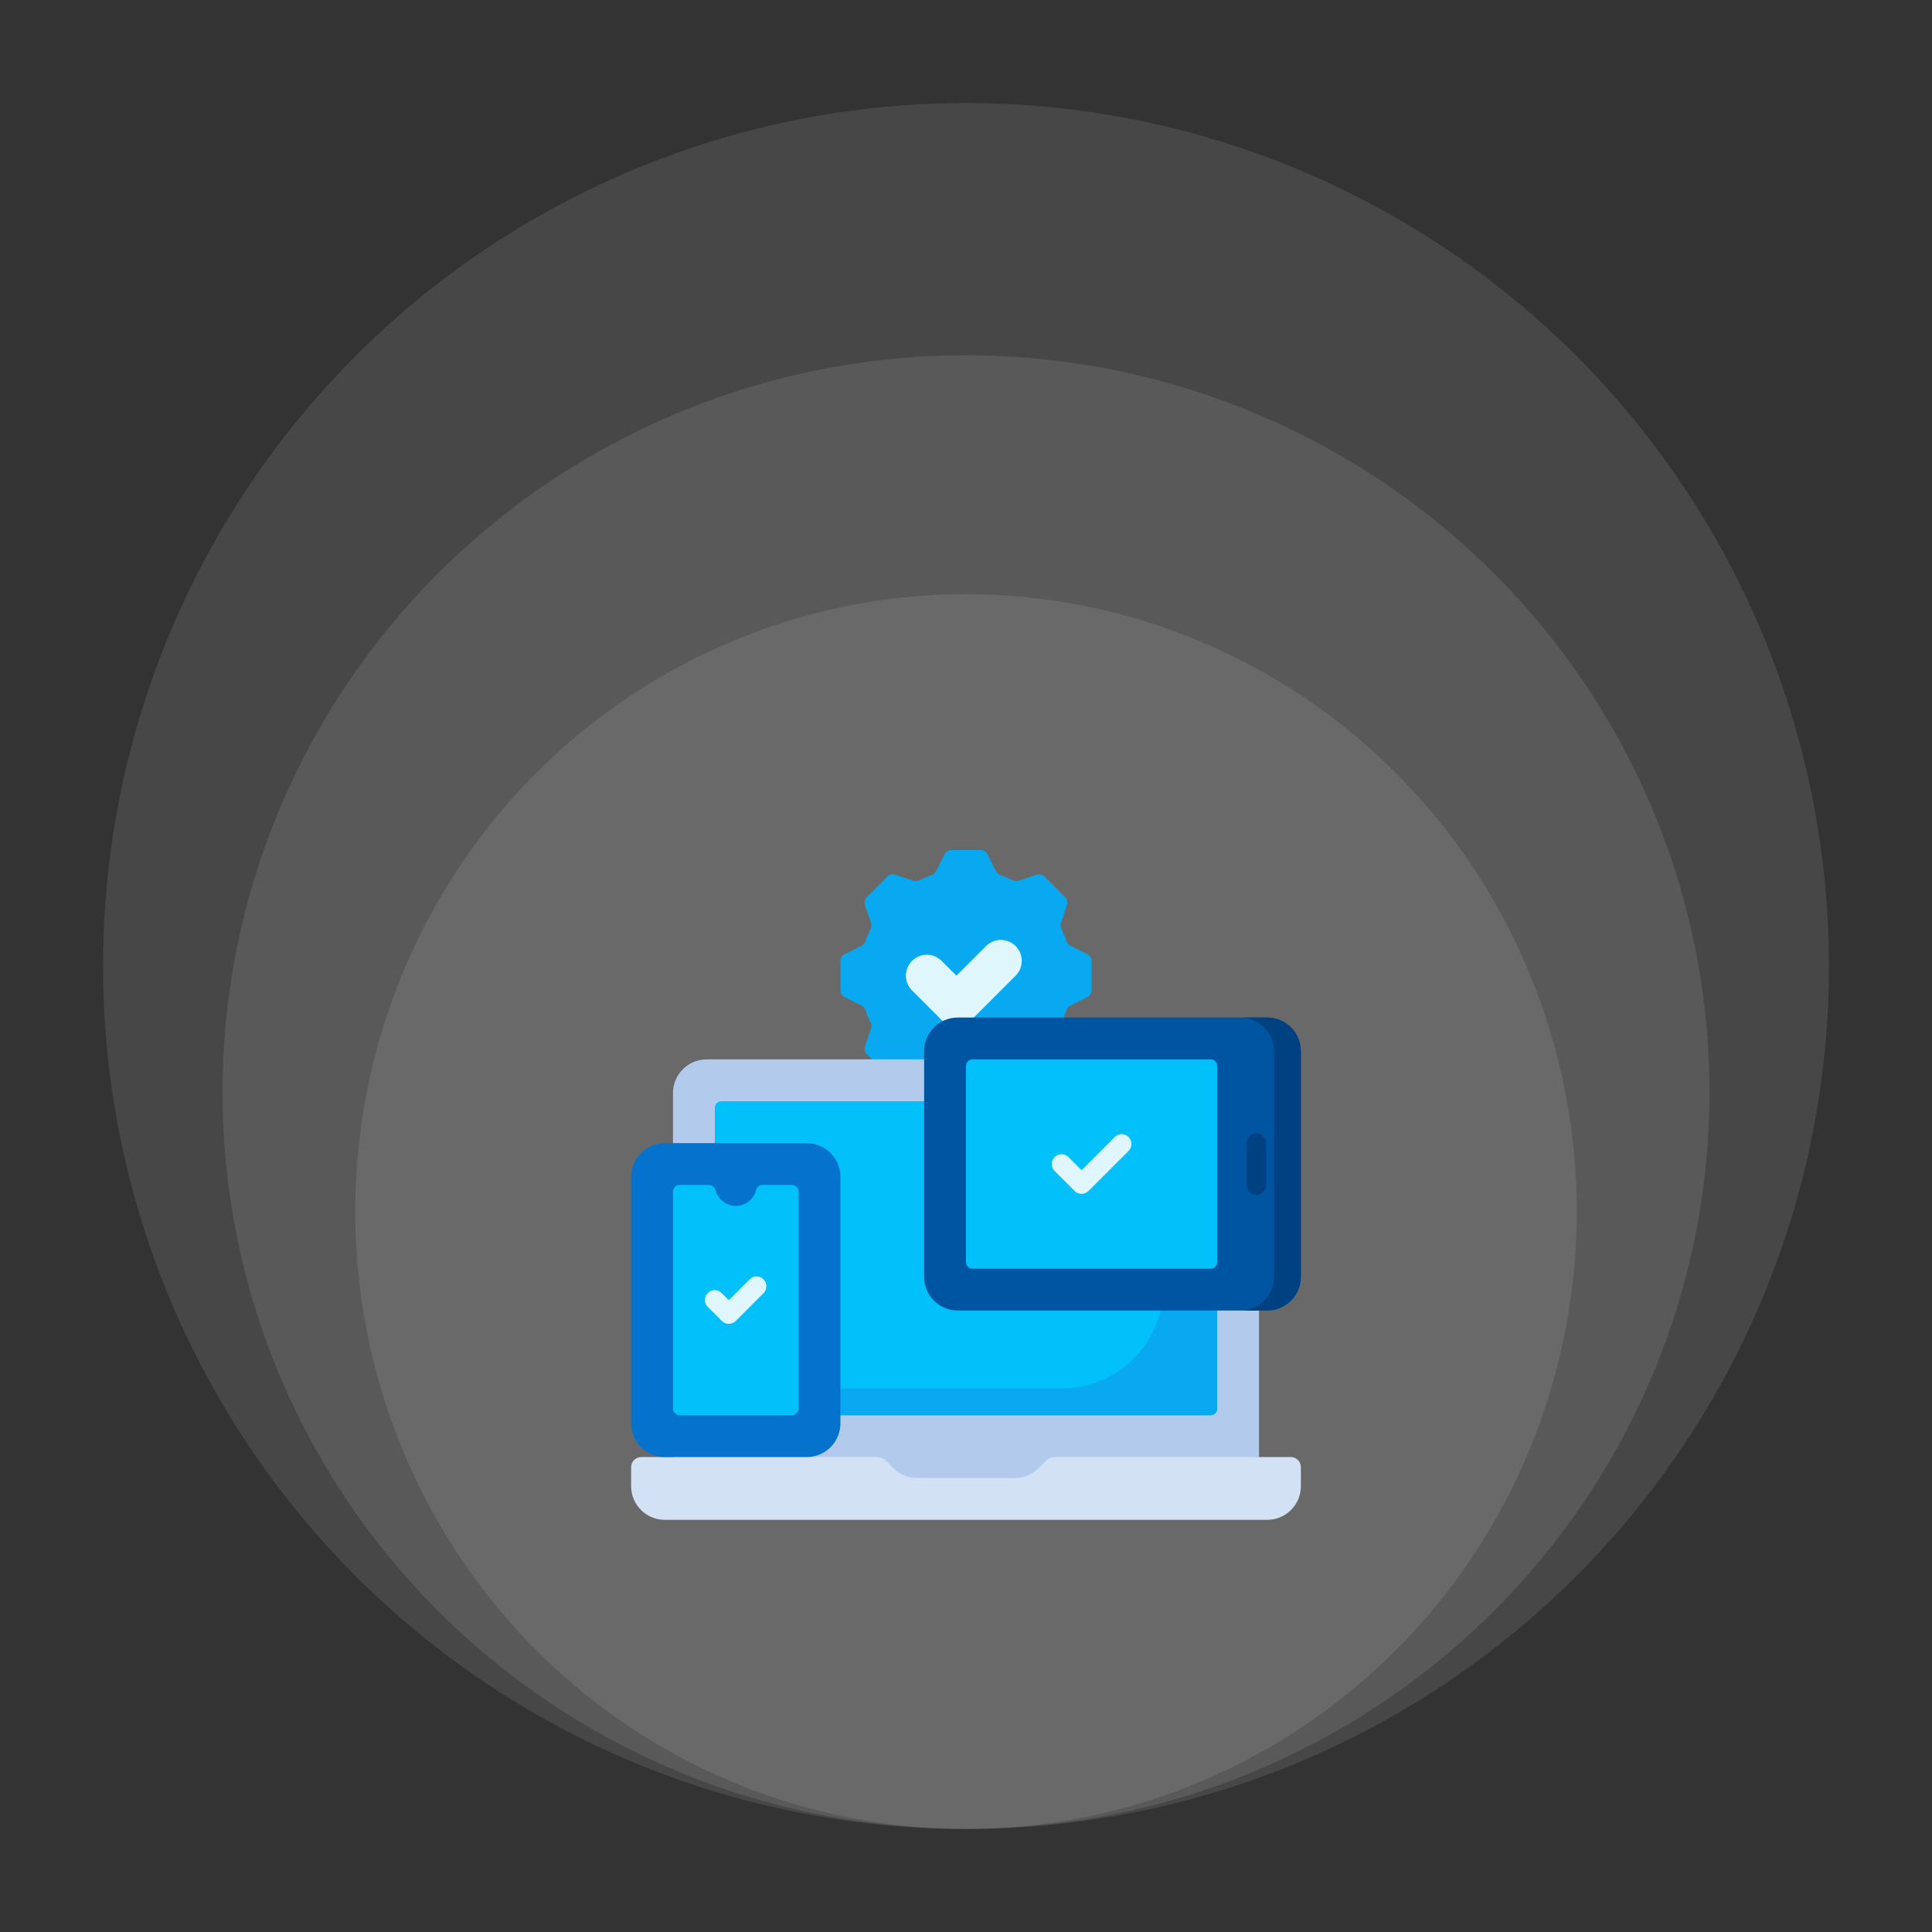 <svg xmlns="http://www.w3.org/2000/svg" width="150" height="150" viewBox="0 0 150 150" fill="none"><rect x="0" y="0" width="150" height="150" fill="#333333" stroke="none"/><ellipse cx="75.002" cy="94.067" rx="47.416" ry="47.931" fill="white" fill-opacity="0.1"></ellipse><ellipse cx="75.001" cy="84.794" rx="57.723" ry="57.208" fill="white" fill-opacity="0.1"></ellipse><ellipse cx="75" cy="75" rx="67" ry="67" fill="white" fill-opacity="0.1"></ellipse><g clip-path="url(#clip0_161_1273)"><path d="M84.75 76.886V74.614C84.75 74.504 84.72 74.397 84.662 74.304C84.605 74.211 84.522 74.136 84.425 74.087L83.106 73.428C82.968 73.359 82.863 73.24 82.813 73.094C82.698 72.756 82.561 72.425 82.403 72.104C82.335 71.966 82.325 71.807 82.373 71.661L82.84 70.261C82.875 70.158 82.88 70.046 82.855 69.94C82.829 69.834 82.775 69.736 82.698 69.659L81.091 68.052C81.014 67.975 80.916 67.921 80.81 67.895C80.704 67.87 80.592 67.875 80.489 67.91L79.089 68.376C78.943 68.425 78.784 68.415 78.646 68.347C78.325 68.189 77.994 68.052 77.656 67.937C77.51 67.887 77.391 67.782 77.322 67.644L76.663 66.325C76.614 66.228 76.539 66.145 76.446 66.088C76.353 66.03 76.246 66 76.136 66H73.864C73.754 66 73.647 66.03 73.554 66.088C73.461 66.145 73.386 66.228 73.337 66.325L72.678 67.644C72.609 67.782 72.49 67.887 72.344 67.937C72.006 68.052 71.675 68.189 71.354 68.347C71.216 68.415 71.057 68.425 70.911 68.377L69.511 67.91C69.408 67.875 69.296 67.87 69.19 67.895C69.084 67.921 68.986 67.975 68.909 68.052L67.302 69.659C67.225 69.736 67.171 69.834 67.145 69.94C67.12 70.046 67.125 70.158 67.16 70.261L67.626 71.661C67.675 71.807 67.665 71.966 67.597 72.104C67.439 72.425 67.302 72.756 67.187 73.094C67.137 73.24 67.032 73.359 66.894 73.428L65.575 74.087C65.478 74.136 65.395 74.211 65.338 74.304C65.28 74.397 65.25 74.504 65.25 74.614V76.886C65.25 76.996 65.28 77.103 65.338 77.196C65.395 77.289 65.478 77.364 65.575 77.413L66.894 78.072C67.032 78.141 67.137 78.26 67.187 78.406C67.302 78.744 67.439 79.075 67.597 79.396C67.665 79.534 67.675 79.693 67.627 79.839L67.16 81.239C67.125 81.342 67.12 81.454 67.145 81.56C67.171 81.666 67.225 81.764 67.302 81.841L68.909 83.448C68.986 83.525 69.084 83.579 69.19 83.605C69.296 83.63 69.408 83.625 69.511 83.59L70.911 83.123C71.057 83.075 71.216 83.085 71.354 83.153C71.675 83.311 72.006 83.448 72.344 83.563C72.49 83.613 72.609 83.718 72.678 83.856L73.337 85.175C73.386 85.272 73.461 85.355 73.554 85.412C73.647 85.47 73.754 85.5 73.864 85.5H76.136C76.246 85.5 76.353 85.47 76.446 85.412C76.539 85.355 76.614 85.272 76.663 85.175L77.322 83.856C77.391 83.718 77.51 83.613 77.656 83.563C77.995 83.448 78.325 83.311 78.646 83.153C78.784 83.085 78.944 83.075 79.089 83.123L80.489 83.59C80.592 83.625 80.704 83.63 80.81 83.605C80.916 83.579 81.014 83.525 81.091 83.448L82.698 81.841C82.775 81.764 82.829 81.666 82.855 81.56C82.88 81.454 82.875 81.342 82.84 81.239L82.374 79.839C82.325 79.693 82.335 79.534 82.403 79.396C82.561 79.075 82.698 78.744 82.813 78.406C82.863 78.26 82.968 78.141 83.106 78.072L84.425 77.413C84.522 77.364 84.605 77.289 84.662 77.196C84.72 77.103 84.75 76.996 84.75 76.886Z" fill="#08A9F1"></path><path d="M78.853 73.452C78.219 72.817 77.19 72.817 76.555 73.452L74.257 75.75L73.108 74.601C72.473 73.966 71.445 73.966 70.81 74.601C70.175 75.236 70.175 76.264 70.81 76.899L73.104 79.194L73.108 79.197C73.743 79.832 74.772 79.832 75.406 79.197L75.41 79.194L78.853 75.75C79.488 75.115 79.488 74.087 78.853 73.452Z" fill="#DFF6FD"></path><path d="M95.134 82.25H54.866C53.421 82.25 52.25 83.421 52.25 84.866V113.125L75 116.375L97.75 113.125V84.866C97.75 83.421 96.579 82.25 95.134 82.25Z" fill="#B2CAEC"></path><path d="M81.203 113.422L80.641 113.984C80.398 114.227 80.11 114.419 79.793 114.551C79.475 114.682 79.135 114.75 78.791 114.75H71.209C70.865 114.75 70.525 114.682 70.207 114.551C69.89 114.419 69.602 114.227 69.359 113.984L68.797 113.422C68.607 113.232 68.349 113.125 68.079 113.125H49.785C49.577 113.125 49.377 113.208 49.23 113.355C49.083 113.502 49 113.702 49 113.91V115.384C49 116.829 50.171 118 51.616 118H98.384C99.829 118 101 116.829 101 115.384V113.91C101 113.702 100.917 113.502 100.77 113.355C100.623 113.208 100.423 113.125 100.215 113.125H81.921C81.651 113.125 81.393 113.232 81.203 113.422Z" fill="#D3E1F5"></path><path d="M93.992 109.875H56.008C55.873 109.875 55.744 109.821 55.649 109.726C55.553 109.631 55.5 109.502 55.5 109.367V86.008C55.5 85.873 55.553 85.744 55.649 85.649C55.744 85.553 55.873 85.5 56.008 85.5H93.992C94.127 85.5 94.256 85.553 94.351 85.649C94.447 85.744 94.5 85.873 94.5 86.008V109.367C94.5 109.502 94.447 109.631 94.351 109.726C94.256 109.821 94.127 109.875 93.992 109.875Z" fill="#01C0FA"></path><path d="M90.315 85.5V99.947C90.315 104.274 86.807 107.783 82.479 107.783H55.5V109.367C55.5 109.502 55.553 109.631 55.649 109.726C55.744 109.821 55.873 109.875 56.008 109.875H93.992C94.127 109.875 94.256 109.821 94.351 109.726C94.447 109.631 94.5 109.502 94.5 109.367V86.008C94.5 85.873 94.447 85.744 94.351 85.649C94.256 85.553 94.127 85.5 93.992 85.5H90.315Z" fill="#08A9F1"></path><path d="M62.634 113.125H51.616C50.171 113.125 49 111.954 49 110.509V91.366C49 89.921 50.171 88.75 51.616 88.75H62.634C64.079 88.75 65.25 89.921 65.25 91.366V110.509C65.25 111.954 64.079 113.125 62.634 113.125Z" fill="#0573CE"></path><path d="M59.208 92C58.966 92 58.76 92.167 58.7 92.402C58.521 93.105 57.884 93.625 57.125 93.625C56.366 93.625 55.729 93.105 55.55 92.402C55.49 92.167 55.284 92 55.042 92H52.773C52.704 92 52.636 92.013 52.573 92.04C52.51 92.066 52.452 92.105 52.403 92.153C52.355 92.202 52.316 92.26 52.29 92.323C52.264 92.386 52.25 92.454 52.25 92.523V109.352C52.25 109.421 52.264 109.489 52.29 109.552C52.316 109.616 52.355 109.673 52.403 109.722C52.452 109.77 52.51 109.809 52.573 109.835C52.636 109.861 52.704 109.875 52.773 109.875H61.477C61.546 109.875 61.614 109.861 61.677 109.835C61.74 109.809 61.798 109.77 61.847 109.722C61.895 109.673 61.934 109.616 61.96 109.552C61.986 109.489 62 109.421 62 109.352V92.523C62 92.454 61.986 92.386 61.96 92.323C61.934 92.26 61.895 92.202 61.847 92.153C61.798 92.105 61.74 92.066 61.677 92.04C61.614 92.013 61.546 92 61.477 92H59.208Z" fill="#01C0FA"></path><path d="M98.384 101.75H74.366C72.921 101.75 71.75 100.579 71.75 99.134V81.616C71.75 80.171 72.921 79 74.366 79H98.384C99.829 79 101 80.171 101 81.616V99.134C101 100.579 99.829 101.75 98.384 101.75Z" fill="#0055A3"></path><path d="M98.385 79H96.292C97.737 79 98.908 80.171 98.908 81.616V99.134C98.908 100.579 97.737 101.75 96.292 101.75H98.385C99.829 101.75 101 100.579 101 99.134V81.616C101 80.171 99.829 79 98.385 79Z" fill="#004281"></path><path d="M93.992 98.5H75.508C75.373 98.5 75.244 98.447 75.149 98.351C75.053 98.256 75 98.127 75 97.992V82.758C75 82.623 75.053 82.494 75.149 82.399C75.244 82.303 75.373 82.25 75.508 82.25H93.992C94.127 82.25 94.256 82.303 94.351 82.399C94.447 82.494 94.5 82.623 94.5 82.758V97.992C94.5 98.127 94.447 98.256 94.351 98.351C94.256 98.447 94.127 98.5 93.992 98.5Z" fill="#01C0FA"></path><path d="M83.972 92.692C83.872 92.692 83.773 92.673 83.681 92.634C83.588 92.596 83.504 92.54 83.434 92.469L81.878 90.914C81.736 90.771 81.655 90.577 81.655 90.375C81.655 90.173 81.736 89.979 81.878 89.837C82.021 89.694 82.215 89.614 82.417 89.614C82.619 89.614 82.813 89.694 82.956 89.837L83.972 90.853L86.544 88.281C86.687 88.138 86.881 88.058 87.083 88.058C87.285 88.058 87.479 88.138 87.621 88.281C87.764 88.424 87.845 88.618 87.845 88.82C87.845 89.022 87.764 89.216 87.621 89.359L84.511 92.469C84.44 92.54 84.356 92.596 84.264 92.634C84.171 92.673 84.072 92.692 83.972 92.692ZM56.583 102.783C56.483 102.783 56.384 102.763 56.292 102.725C56.199 102.686 56.115 102.63 56.045 102.56L54.961 101.476C54.889 101.406 54.831 101.322 54.792 101.229C54.752 101.136 54.731 101.036 54.73 100.935C54.73 100.834 54.749 100.734 54.787 100.641C54.826 100.547 54.882 100.463 54.954 100.391C55.025 100.32 55.11 100.263 55.203 100.225C55.297 100.187 55.397 100.167 55.498 100.168C55.599 100.169 55.699 100.19 55.791 100.229C55.884 100.269 55.968 100.327 56.038 100.399L56.583 100.944L58.211 99.316C58.355 99.177 58.547 99.1 58.747 99.102C58.947 99.103 59.138 99.183 59.279 99.325C59.421 99.466 59.501 99.657 59.502 99.857C59.504 100.057 59.427 100.249 59.288 100.393L57.122 102.56C56.979 102.702 56.785 102.783 56.583 102.783Z" fill="#DFF6FD"></path><path d="M97.547 92.762C97.447 92.762 97.348 92.742 97.255 92.704C97.163 92.665 97.079 92.609 97.008 92.539C96.938 92.468 96.881 92.384 96.843 92.291C96.805 92.199 96.785 92.1 96.785 92V88.75C96.785 88.329 97.126 87.988 97.547 87.988C97.968 87.988 98.309 88.329 98.309 88.75V92C98.309 92.421 97.968 92.762 97.547 92.762Z" fill="#004281"></path></g><defs><clipPath id="clip0_161_1273"><rect width="52" height="52" fill="white" transform="translate(49 66)"></rect></clipPath></defs></svg>